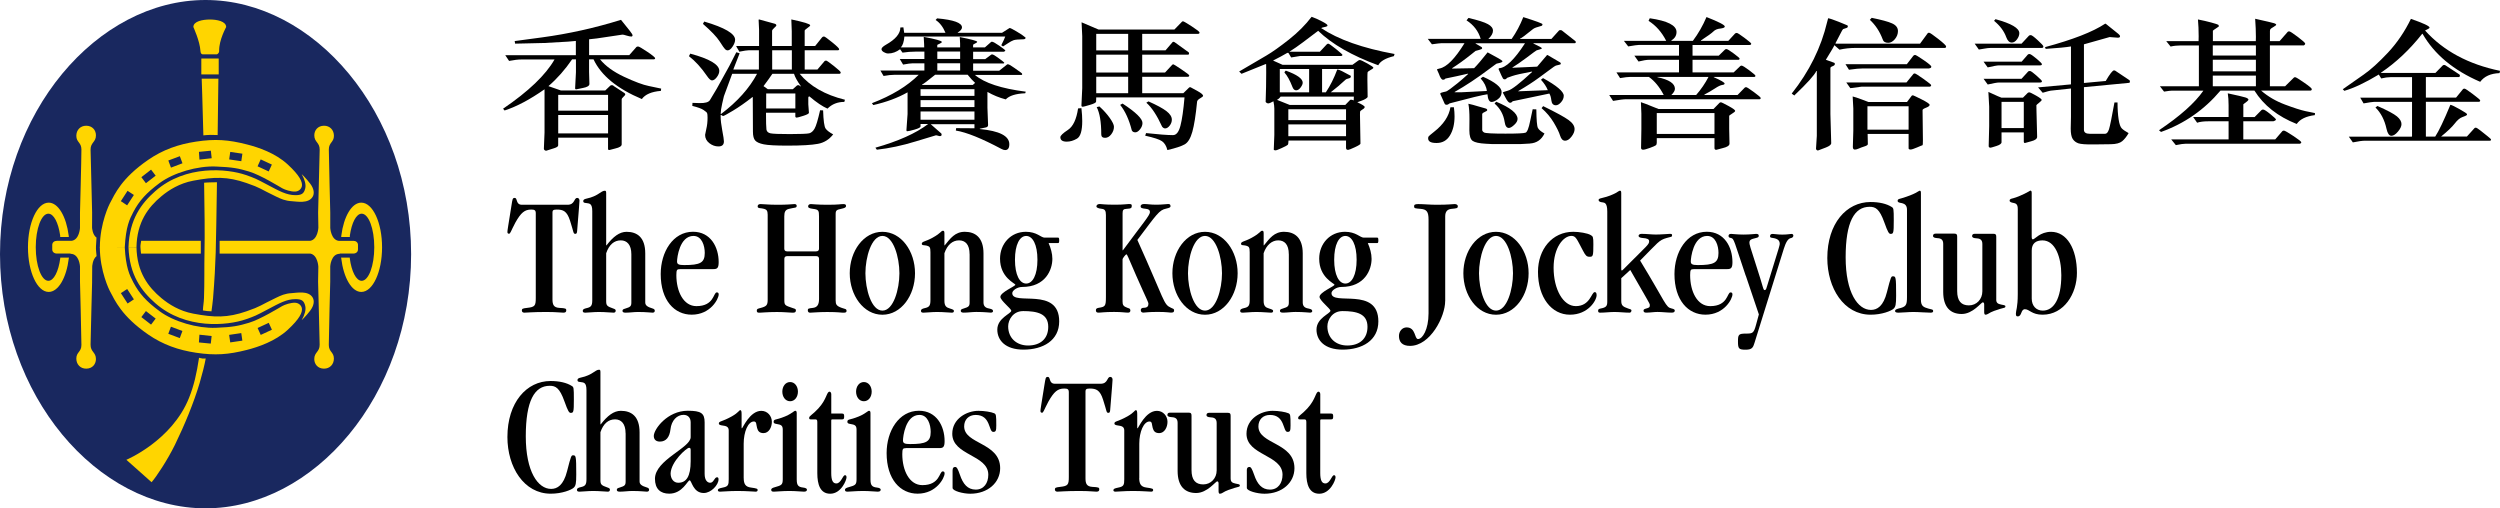 <svg width="300" height="61" viewBox="0 0 300 61" fill="none" xmlns="http://www.w3.org/2000/svg">
<g clip-path="url(#clip0_43_108)">
<path d="M24.665 61C37.657 61 49.334 47.545 49.334 30.498C49.334 13.451 37.657 0 24.665 0C11.673 0 0 13.455 0 30.498C0 47.541 11.681 61 24.665 61Z" fill="#19285F"/>
<path d="M24.338 6.519H26.036C26.036 6.519 26.304 6.41 26.297 6.125C26.267 4.778 27.139 3.277 27.139 3.239C27.128 2.548 26.017 2.342 25.191 2.342C24.364 2.342 23.205 2.537 23.205 3.239C23.205 3.265 23.984 4.917 24.055 6.125C24.081 6.549 24.334 6.519 24.334 6.519H24.338Z" fill="#FFD500"/>
<path d="M26.245 7.022H24.159V8.929H26.245V7.022Z" fill="#FFD500"/>
<path d="M24.405 16.244C24.647 16.221 24.885 16.191 25.284 16.187C25.582 16.187 25.835 16.21 26.118 16.206C26.17 12.423 26.207 9.439 26.207 9.439H24.204C24.204 9.439 24.308 12.333 24.405 16.244Z" fill="#FFD500"/>
<path d="M24.479 35.756C24.453 36.402 24.367 36.717 24.349 37.254C24.423 37.254 24.587 37.303 24.87 37.329C25.153 37.355 25.153 37.355 25.377 37.359C25.444 36.785 25.518 36.394 25.567 35.798C25.746 33.602 25.835 31.834 25.884 30.322C25.924 29.016 25.98 25.66 26.036 21.87C25.764 21.87 25.53 21.87 25.165 21.888C24.986 21.9 24.68 21.903 24.494 21.926C24.543 25.052 24.591 28.029 24.539 30.367C24.502 32.014 24.55 33.955 24.479 35.752V35.756Z" fill="#FFD500"/>
<path d="M24.278 43.019C24.107 43.007 23.887 42.914 23.883 42.947C23.604 44.801 23.28 46.254 22.68 47.755C20.624 52.893 15.164 55.175 15.164 55.175L18.188 57.866C18.754 57.232 20.099 55.198 20.993 53.377C22.121 51.073 23.265 48.307 23.958 45.961C24.271 44.895 24.546 43.796 24.688 43.019C24.569 43.019 24.446 43.037 24.274 43.022L24.278 43.019Z" fill="#FFD500"/>
<path d="M42.407 28.903H40.652C39.714 28.787 39.632 27.36 39.632 27.36V25.518C39.632 25.518 39.468 19.164 39.46 17.936C39.46 17.084 40.071 17.084 40.071 16.296C40.071 15.598 39.579 15.08 38.879 15.088C38.145 15.091 37.717 15.624 37.717 16.236C37.717 17.081 38.376 17.077 38.361 17.974C38.339 19.25 38.175 25.514 38.175 25.514L38.205 27.323C38.205 27.323 38.145 28.723 37.24 28.895H26.356V30.431H37.236C38.142 30.603 38.201 31.999 38.201 31.999L38.171 33.808C38.171 33.808 38.339 40.076 38.358 41.352C38.373 42.249 37.709 42.245 37.713 43.09C37.713 43.702 38.142 44.235 38.875 44.238C39.576 44.242 40.067 43.728 40.067 43.03C40.067 42.242 39.456 42.245 39.456 41.394C39.46 40.163 39.628 33.816 39.628 33.816V31.966C39.628 31.966 39.714 30.457 40.768 30.457V30.427H42.399C42.708 30.427 42.958 30.239 42.958 29.928V29.395C42.958 29.083 42.708 28.899 42.399 28.899L42.407 28.903Z" fill="#FFD500"/>
<path d="M16.851 29.646C16.866 29.965 16.903 30.213 16.925 30.434H24.096V28.899H16.94C16.907 29.151 16.84 29.402 16.851 29.65V29.646Z" fill="#FFD500"/>
<path d="M11.051 33.816L11.066 31.984C11.066 31.984 11.092 31.125 11.588 30.731C11.58 30.581 11.491 29.913 11.517 29.575C11.539 29.271 11.569 28.629 11.58 28.513C11.089 28.167 11.048 27.323 11.048 27.323L11.055 25.514C11.055 25.514 10.891 19.246 10.869 17.974C10.854 17.077 11.517 17.081 11.513 16.236C11.513 15.624 11.085 15.091 10.351 15.088C9.647 15.084 9.159 15.598 9.159 16.296C9.159 17.084 9.77 17.084 9.77 17.936C9.77 19.164 9.599 25.518 9.599 25.518V27.36C9.599 27.36 9.521 28.787 8.582 28.899H6.828C6.518 28.899 6.269 29.087 6.269 29.398V29.931C6.269 30.243 6.518 30.427 6.828 30.427H8.463V30.457C9.517 30.457 9.599 31.966 9.599 31.966V33.816C9.599 33.816 9.766 40.166 9.77 41.394C9.77 42.245 9.159 42.242 9.159 43.03C9.159 43.728 9.647 44.246 10.351 44.238C11.085 44.235 11.509 43.702 11.513 43.09C11.513 42.245 10.854 42.249 10.869 41.352C10.887 40.076 11.055 33.808 11.055 33.808L11.051 33.816Z" fill="#FFD500"/>
<path d="M8.273 30.911H7.23V31.001C7.025 32.566 6.462 33.696 5.803 33.696C4.969 33.696 4.291 31.894 4.291 29.669C4.291 27.443 4.969 25.642 5.803 25.642C6.455 25.642 7.006 26.737 7.222 28.269V28.441H8.261L8.243 28.269C7.956 25.994 6.991 24.317 5.844 24.317C4.47 24.317 3.356 26.715 3.356 29.676C3.356 32.637 4.47 35.032 5.844 35.032C7.006 35.032 7.978 33.317 8.254 31.009L8.276 30.918L8.273 30.911Z" fill="#FFD500"/>
<path d="M40.931 30.911H41.974V31.001C42.179 32.566 42.738 33.696 43.401 33.696C44.235 33.696 44.913 31.894 44.913 29.669C44.913 27.443 44.235 25.642 43.401 25.642C42.749 25.642 42.198 26.737 41.982 28.269V28.441H40.943L40.958 28.269C41.244 25.994 42.209 24.317 43.356 24.317C44.731 24.317 45.848 26.715 45.848 29.676C45.848 32.637 44.734 35.032 43.356 35.032C42.194 35.032 41.226 33.317 40.95 31.009L40.928 30.918L40.931 30.911Z" fill="#FFD500"/>
<path d="M15.42 29.657C15.525 32.994 16.959 34.908 18.646 36.391C22.274 39.573 27.291 39.082 29.496 38.316C30.543 37.956 30.729 37.869 32.07 37.156C33.571 36.361 34.383 35.903 35.441 35.895C36.201 35.891 36.477 36.083 36.629 36.713C36.737 37.164 36.577 37.745 36.205 38.421C36.231 38.398 36.722 37.933 37.218 37.284C37.702 36.65 37.75 36.064 37.501 35.674C36.972 34.852 35.638 35.141 35.013 35.175C34.204 35.22 33.713 35.452 33.128 35.734C31.198 36.653 31.336 36.755 29.575 37.359C27.291 38.147 25.734 38.117 23.175 37.633C21.551 37.325 20.281 36.529 19.372 35.775C17.797 34.465 16.43 32.675 16.378 29.661" fill="#FFD500"/>
<path d="M11.979 29.631C11.979 32.574 13.156 34.871 13.156 34.871C13.8 36.083 14.586 37.933 17.774 40.136C19.547 41.36 21.41 42.009 23.522 42.328C25.82 42.673 27.407 42.553 29.623 41.99C30.997 41.641 33.042 40.943 34.514 39.592C35.985 38.237 36.301 37.468 36.227 37.002C36.179 36.695 35.892 36.361 35.441 36.331C34.905 36.297 34.175 36.556 33.869 36.725C33.564 36.894 31.269 38.316 29.876 38.733C28.636 39.104 27.943 39.258 25.891 39.337C23.719 39.419 20.847 38.616 19.115 37.321C17.581 36.177 16.72 35.25 15.99 33.865C15.551 33.028 15.096 32.112 14.97 29.65M15.309 36.417L14.504 35.175L15.26 34.679L16.069 35.922L15.312 36.421L15.309 36.417ZM18.128 38.954L16.962 38.05L17.51 37.329L18.68 38.23L18.128 38.954ZM21.578 40.572L20.196 40.054L20.512 39.202L21.89 39.72L21.574 40.572H21.578ZM25.299 41.232L23.868 41.093L23.931 40.163L25.395 40.324L25.295 41.228L25.299 41.232ZM27.627 41.086L27.496 40.185L28.953 39.971L29.083 40.876L27.623 41.09L27.627 41.086ZM31.288 40.189L30.912 39.359L32.249 38.74L32.629 39.566L31.292 40.189H31.288Z" fill="#FFD500"/>
<path d="M15.421 29.657C15.525 26.321 16.959 24.407 18.646 22.928C22.274 19.745 27.291 20.237 29.497 20.999C30.543 21.363 30.729 21.445 32.07 22.159C33.571 22.958 34.383 23.408 35.441 23.42C36.201 23.423 36.477 23.232 36.63 22.602C36.737 22.155 36.577 21.569 36.205 20.894C36.231 20.92 36.723 21.382 37.218 22.031C37.702 22.665 37.751 23.255 37.501 23.641C36.972 24.463 35.639 24.178 35.013 24.144C34.205 24.099 33.713 23.866 33.128 23.585C31.199 22.665 31.337 22.564 29.575 21.96C27.291 21.175 25.735 21.202 23.176 21.686C21.552 21.994 20.282 22.789 19.373 23.547C17.797 24.853 16.43 26.647 16.378 29.661" fill="#FFD500"/>
<path d="M14.974 29.665C15.1 27.203 15.555 26.287 15.994 25.45C16.721 24.065 17.581 23.138 19.119 21.99C20.848 20.699 23.723 19.895 25.895 19.982C27.947 20.061 28.64 20.211 29.88 20.582C31.273 20.999 33.568 22.425 33.873 22.594C34.178 22.763 34.909 23.022 35.445 22.988C35.896 22.958 36.182 22.624 36.231 22.316C36.305 21.851 35.989 21.078 34.517 19.727C33.05 18.372 31.005 17.677 29.627 17.332C27.411 16.765 25.828 16.645 23.526 16.994C21.41 17.313 19.548 17.963 17.778 19.186C14.59 21.386 13.8 23.236 13.16 24.452C13.16 24.452 11.983 26.749 11.983 29.691M16.065 23.397L15.257 24.64L14.501 24.14L15.305 22.898L16.061 23.393L16.065 23.397ZM18.68 21.081L17.51 21.986L16.963 21.262L18.128 20.357L18.68 21.081ZM21.894 19.595L20.516 20.117L20.2 19.261L21.581 18.743L21.898 19.595H21.894ZM25.399 18.987L23.935 19.152L23.872 18.222L25.302 18.083L25.403 18.987H25.399ZM29.087 18.443L28.956 19.344L27.5 19.13L27.63 18.229L29.09 18.443H29.087ZM32.625 19.749L32.245 20.575L30.908 19.956L31.284 19.126L32.622 19.749H32.625Z" fill="#FFD500"/>
<path d="M73.62 10.306L74.935 11.166C74.998 11.211 75.035 11.271 75.035 11.338C75.035 11.383 74.965 11.473 74.819 11.612C74.674 11.747 74.603 11.849 74.603 11.916V17.325C74.603 17.535 74.35 17.7 73.843 17.816L73.18 17.989C73.154 18 73.128 18.004 73.102 18.004C73.009 18.004 72.964 17.951 72.964 17.846V16.521H66.982V17.441C66.982 17.569 66.822 17.685 66.506 17.782L65.586 18.075C65.586 18.075 65.548 18.087 65.53 18.087C65.47 18.087 65.41 18.06 65.351 18.015C65.295 17.966 65.265 17.91 65.265 17.85L65.344 15.902V10.715C63.6 11.939 62.002 12.787 60.55 13.26L60.367 13.046C63.429 10.963 65.485 8.993 66.543 7.139H62.531C62.163 7.139 61.682 7.195 61.09 7.311L60.632 6.624H69.102V4.913L68.186 4.995L65.347 5.157L61.816 5.239L61.76 4.928L65.057 4.485C68.212 4.061 71.366 3.359 74.521 2.38C75.445 3.505 75.907 4.113 75.907 4.2C75.907 4.324 75.859 4.384 75.762 4.384C75.627 4.384 75.43 4.346 75.173 4.264C74.916 4.181 74.756 4.147 74.689 4.155L71.609 4.613L70.692 4.714V6.617H75.508L76.369 5.641C76.402 5.603 76.473 5.581 76.585 5.581C76.682 5.581 77.047 5.791 77.672 6.211C78.302 6.632 78.615 6.895 78.615 6.992C78.615 7.078 78.548 7.123 78.406 7.123H72.007C72.651 7.919 73.612 8.617 74.886 9.214C76.168 9.811 77.155 10.182 77.859 10.321L79.341 10.633L79.304 10.907C78.19 10.997 77.43 11.323 77.021 11.886C74.059 10.64 72.13 9.056 71.225 7.123H70.689V8.629L70.73 10.073C70.733 10.295 70.472 10.46 69.94 10.558L69.217 10.708C69.191 10.715 69.169 10.719 69.139 10.719C69.05 10.719 69.009 10.67 69.016 10.565L69.113 8.67V7.123H68.651C67.813 8.351 66.867 9.424 65.813 10.336L67.314 10.858H72.629L73.225 10.287C73.27 10.242 73.333 10.22 73.411 10.22C73.49 10.22 73.56 10.242 73.627 10.287L73.62 10.306ZM66.986 13.282H72.968V11.383H66.986V13.282ZM66.986 16.007H72.968V13.8H66.986V16.007Z" fill="black"/>
<path d="M82.831 6.437C85.156 7.06 86.314 7.75 86.314 8.501C86.314 8.749 86.213 9 86.016 9.263C85.819 9.522 85.625 9.649 85.435 9.649C85.278 9.649 85.074 9.465 84.82 9.09C84.15 8.114 83.435 7.33 82.675 6.741L82.831 6.433V6.437ZM96.576 8.343H98.092L98.952 7.33C98.986 7.292 99.049 7.274 99.149 7.274C99.213 7.274 99.518 7.491 100.066 7.919C100.61 8.351 100.885 8.606 100.885 8.685C100.885 8.797 100.833 8.854 100.729 8.854H95.957C97.194 10.344 99.008 11.383 101.392 11.969L101.317 12.228C100.509 12.228 99.838 12.494 99.298 13.035C98.714 12.783 97.991 12.299 97.142 11.579C97.045 11.563 96.996 11.616 96.996 11.744V12.513L97.071 13.526C97.079 13.635 96.855 13.755 96.404 13.898C95.95 14.04 95.689 14.112 95.618 14.112C95.499 14.112 95.44 14.063 95.44 13.969V13.526H91.92C91.92 14.615 91.938 15.287 91.972 15.538C92.009 15.782 92.173 15.94 92.463 16C92.754 16.06 93.529 16.09 94.777 16.09C96.024 16.09 96.862 16.056 97.108 15.996C97.354 15.932 97.57 15.745 97.745 15.441C97.928 15.133 98.147 14.397 98.412 13.23L98.773 13.245C98.811 14.472 98.911 15.197 99.075 15.429C99.235 15.658 99.54 15.887 99.98 16.123C99.507 16.739 98.896 17.122 98.151 17.261C97.403 17.403 96.184 17.475 94.49 17.475C93.1 17.475 92.158 17.422 91.655 17.321C91.149 17.219 90.806 17.066 90.627 16.863C90.445 16.664 90.352 16.307 90.352 15.797L90.333 11.661L90.292 11.646C89.454 12.307 88.675 12.851 87.96 13.279C87.245 13.707 86.854 13.92 86.779 13.92C86.75 13.92 86.701 13.898 86.634 13.853C86.571 13.808 86.515 13.789 86.478 13.789V13.98C86.478 14.405 86.541 14.956 86.671 15.647C86.802 16.337 86.869 16.777 86.869 16.968C86.869 17.373 86.649 17.572 86.213 17.572C85.822 17.572 85.457 17.441 85.122 17.182C84.783 16.915 84.612 16.585 84.612 16.184C84.612 16.127 84.66 15.891 84.757 15.474C84.858 15.061 84.906 14.611 84.906 14.127C84.906 13.834 84.887 13.646 84.85 13.568C84.813 13.485 84.675 13.369 84.433 13.204C84.195 13.038 83.744 12.873 83.077 12.708L83.099 12.344L83.9 12.37C84.604 12.393 85.036 12.273 85.197 12.003L86.016 10.633L87.521 7.912L88.359 6.271L88.757 6.392L87.994 8.343H91.067V6.031H89.871C89.67 6.031 89.282 6.088 88.709 6.204C88.683 6.125 88.62 6.013 88.523 5.859C88.426 5.701 88.362 5.588 88.34 5.517H91.089V3.58L91.033 2.368L91.089 2.331L92.933 2.837C93.089 2.875 93.164 2.95 93.164 3.059C93.164 3.096 93.082 3.194 92.907 3.348C92.735 3.502 92.65 3.618 92.65 3.704V5.517H95.011V3.753L94.959 2.331C96.468 2.65 97.224 2.882 97.224 3.036C97.224 3.1 97.112 3.213 96.892 3.359C96.669 3.513 96.561 3.618 96.561 3.686V5.517H97.82L98.658 4.474C98.71 4.414 98.784 4.38 98.881 4.38C98.967 4.38 99.291 4.613 99.853 5.07C100.42 5.528 100.699 5.806 100.699 5.896C100.699 5.986 100.647 6.031 100.542 6.031H96.564V8.343H96.576ZM84.351 2.864L84.507 2.586C86.977 3.314 88.213 4.042 88.213 4.766C88.213 5.014 88.113 5.288 87.908 5.592C87.711 5.896 87.506 6.046 87.305 6.046C87.208 6.046 87.111 5.998 87.014 5.907C86.917 5.817 86.698 5.502 86.355 4.965C86.012 4.429 85.346 3.731 84.351 2.864ZM86.489 13.68H86.526C88.489 12.194 89.931 10.584 90.847 8.854H87.863L86.869 11.545C86.85 11.601 86.779 11.894 86.664 12.427C86.545 12.963 86.489 13.346 86.489 13.571V13.68ZM96.058 10.374L96.099 10.336C95.674 9.743 95.402 9.248 95.279 8.854H92.687C92.445 9.218 92.091 9.713 91.622 10.336L92.132 10.7H95.145L95.626 10.269C95.663 10.235 95.719 10.22 95.79 10.22C95.879 10.22 95.969 10.269 96.062 10.374H96.058ZM91.942 13.012H95.443V11.214H91.942V13.012ZM92.661 8.343H95.022V6.031H92.661V8.343Z" fill="black"/>
<path d="M111.657 14.877L112.946 16.007C112.98 16.034 112.994 16.086 112.994 16.157C112.994 16.274 112.927 16.334 112.79 16.334C112.737 16.334 112.659 16.319 112.555 16.285C112.451 16.251 112.369 16.236 112.309 16.236L109.888 16.968C108.275 17.467 106.718 17.797 105.221 17.966L105.049 17.722C107.787 16.949 109.899 16.003 111.382 14.881H110.465V15.174C110.465 15.287 110.234 15.411 109.769 15.546C109.303 15.681 109.001 15.748 108.867 15.748C108.804 15.748 108.771 15.711 108.771 15.624L108.908 13.684V11.079C107.724 11.747 106.353 12.258 104.789 12.607L104.632 12.382C107.009 11.47 108.879 10.336 110.246 8.974H107.366C106.99 8.974 106.543 9.023 106.029 9.116L105.649 8.467H110.927V7.6H109.486C109.285 7.6 108.912 7.649 108.372 7.75L107.973 7.082H110.927V6.196H109.825C109.34 6.196 108.838 6.234 108.301 6.317L108.011 5.907C107.56 6.245 107.087 6.418 106.584 6.418C106.413 6.418 106.238 6.365 106.055 6.257C105.873 6.151 105.78 6.031 105.78 5.892C105.78 5.754 105.955 5.573 106.308 5.371C107.467 4.721 108.044 4.031 108.044 3.299L108.406 3.28L108.502 3.933H113.456C113.169 3.239 112.775 2.725 112.276 2.398L112.451 2.203C114.443 2.38 115.438 2.74 115.438 3.292C115.438 3.49 115.263 3.701 114.909 3.918L114.95 3.933H120.247L121.066 3.412C121.118 3.374 121.159 3.359 121.193 3.359C121.245 3.359 121.509 3.494 121.982 3.772C122.455 4.042 122.817 4.29 123.066 4.508C123.085 4.609 123.025 4.676 122.88 4.71C122.236 4.725 121.822 4.759 121.636 4.823C121.453 4.887 121.219 5.01 120.936 5.202C120.653 5.393 120.459 5.517 120.366 5.57L120.153 5.427C120.392 4.954 120.552 4.605 120.63 4.384H108.525C108.473 5.01 108.331 5.45 108.104 5.686H110.905C110.912 5.577 110.89 5.161 110.845 4.425C112.298 4.695 113.02 4.898 113.02 5.037C113.02 5.101 112.927 5.176 112.745 5.251C112.562 5.326 112.473 5.378 112.473 5.412V5.686H115.214V5.228L115.173 4.444C116.566 4.725 117.263 4.913 117.263 5.014C117.263 5.078 117.181 5.146 117.017 5.217C116.853 5.284 116.771 5.348 116.771 5.416V5.69H118.187L118.947 5.022C118.947 5.022 118.995 5.007 119.043 5.007C119.163 5.007 119.457 5.172 119.926 5.495C120.399 5.825 120.638 6.013 120.638 6.069C120.638 6.118 120.574 6.166 120.451 6.208H116.775V7.093H118.228L118.932 6.568C118.969 6.542 119.01 6.527 119.058 6.527C119.17 6.527 119.438 6.684 119.867 7.003C120.295 7.319 120.511 7.488 120.511 7.518C120.511 7.581 120.477 7.619 120.414 7.619H116.775V8.486H119.908L120.835 7.75C120.872 7.72 120.906 7.709 120.932 7.709C121.062 7.709 121.334 7.863 121.744 8.163C122.157 8.463 122.414 8.647 122.511 8.707C122.608 8.767 122.66 8.831 122.66 8.902C122.66 8.963 122.638 8.993 122.589 8.993H116.991C118.131 9.961 120.161 10.625 123.089 11.001L123.029 11.192C121.893 11.237 121.111 11.485 120.69 11.928C119.915 11.725 119.185 11.425 118.492 11.03V12.926L118.57 14.986C118.578 15.152 118.488 15.257 118.298 15.294L117.576 15.444V15.486C119.937 15.707 121.118 16.315 121.118 17.306C121.118 17.775 120.951 18.008 120.612 18.008C120.489 18.008 120.343 17.963 120.172 17.872C117.803 16.611 115.978 15.872 114.7 15.666L114.738 15.377L116.935 15.392V14.9H111.657V14.877ZM116.935 10.7H110.465V11.507H116.935V10.7ZM116.935 12.018H110.465V12.851H116.935V12.018ZM116.935 13.373H110.465V14.367H116.935V13.373ZM110.644 10.152V10.19H116.738L117.013 9.946C116.727 9.683 116.429 9.36 116.116 8.966H112.223C111.348 9.679 110.819 10.073 110.644 10.152ZM112.477 7.071H115.218V6.185H112.477V7.071ZM112.477 8.46H115.218V7.593H112.477V8.46Z" fill="black"/>
<path d="M129.372 13.012L129.771 12.978C129.838 13.579 129.868 14.093 129.868 14.525C129.868 15.684 129.659 16.386 129.242 16.634C128.825 16.878 128.419 16.998 128.013 16.998C127.499 16.998 127.242 16.822 127.242 16.461C127.242 16.281 127.547 15.985 128.158 15.583C128.769 15.178 129.175 14.322 129.369 13.012H129.372ZM129.771 12.671L129.868 10.58V4.331L129.789 2.676L131.831 3.547H140.923L141.858 2.586C141.876 2.571 141.917 2.56 141.977 2.56C142.04 2.56 142.387 2.759 143.012 3.164C143.634 3.569 143.947 3.813 143.947 3.903C143.947 4.012 143.877 4.065 143.735 4.065H137.064V6.043H139.861L140.703 5.063C140.729 5.029 140.77 5.014 140.83 5.014C140.874 5.014 140.953 5.055 141.064 5.142L142.644 6.283C142.67 6.302 142.685 6.343 142.685 6.414C142.685 6.478 142.659 6.527 142.606 6.564H137.064V8.704H139.805L140.666 7.777C140.699 7.739 140.748 7.72 140.811 7.72C140.852 7.72 141.176 7.927 141.791 8.339C142.405 8.749 142.711 8.989 142.711 9.056C142.711 9.158 142.651 9.214 142.528 9.214H137.064V11.184H141.999L142.662 10.535C142.714 10.482 142.763 10.46 142.807 10.46C142.841 10.46 142.889 10.479 142.953 10.516C143.016 10.554 143.269 10.693 143.709 10.929C144.148 11.169 144.368 11.357 144.368 11.5C144.368 11.567 144.256 11.665 144.029 11.792C143.806 11.92 143.679 12.051 143.653 12.183C143.493 13.83 143.299 15.039 143.079 15.819C142.86 16.6 142.554 17.103 142.167 17.321C141.783 17.542 141.087 17.775 140.085 18.008C139.962 17.512 139.746 17.159 139.44 16.945C139.135 16.732 138.461 16.514 137.421 16.281L137.53 15.97C139.023 16.131 140.103 16.214 140.759 16.214C141.165 16.214 141.459 15.835 141.653 15.084C141.85 14.333 142.01 13.204 142.141 11.691H131.548L131.529 12.201C131.521 12.318 131.272 12.449 130.773 12.592C130.277 12.738 130.002 12.809 129.95 12.809C129.823 12.809 129.767 12.764 129.775 12.667L129.771 12.671ZM131.548 6.046H135.38V4.068H131.548V6.046ZM131.548 8.7H135.38V6.56H131.548V8.7ZM131.548 11.181H135.38V9.21H131.548V11.181ZM131.927 12.772C132.427 13.226 132.844 13.691 133.175 14.157C133.507 14.626 133.674 14.979 133.674 15.211C133.674 15.534 133.566 15.835 133.35 16.116C133.138 16.398 132.888 16.54 132.609 16.54C132.304 16.54 132.151 16.398 132.151 16.123C132.151 14.645 131.968 13.556 131.603 12.854L131.927 12.776V12.772ZM134.423 12.584L134.706 12.427C136.3 13.466 137.097 14.247 137.097 14.757C137.097 15.02 137.001 15.272 136.807 15.515C136.613 15.759 136.427 15.88 136.237 15.88C136.036 15.88 135.894 15.801 135.816 15.643C135.492 14.363 135.026 13.342 134.419 12.584H134.423ZM137.82 12.168C138.829 12.618 139.548 13.008 139.977 13.339C140.405 13.669 140.621 14.007 140.621 14.36C140.621 14.611 140.535 14.855 140.36 15.076C140.185 15.298 140.006 15.41 139.817 15.41C139.686 15.41 139.567 15.339 139.455 15.2C138.837 13.849 138.207 12.888 137.559 12.325L137.813 12.168H137.82Z" fill="black"/>
<path d="M161.524 17.786V16.863H154.619C154.619 17.144 154.585 17.317 154.525 17.385C154.462 17.448 154.224 17.576 153.81 17.764C153.393 17.951 153.155 18.045 153.099 18.045C152.939 18.045 152.853 18.008 152.853 17.944L152.92 16.199V13.035C152.92 12.791 152.883 12.502 152.812 12.156C152.503 12.325 152.294 12.408 152.201 12.408C152.078 12.408 151.97 12.348 151.877 12.232C151.922 10.997 151.944 9.83 151.944 8.722C151.944 8.373 151.944 8.028 151.937 7.694H151.859L148.983 8.857L148.7 8.58L151.959 6.669C152.678 6.249 153.579 5.607 154.671 4.748C155.762 3.881 156.671 2.973 157.394 2.015C157.762 2.143 158.176 2.323 158.623 2.56C159.073 2.792 159.297 2.954 159.297 3.044C159.297 3.07 159.293 3.096 159.278 3.126C159.2 3.183 159.085 3.224 158.924 3.25C158.768 3.276 158.638 3.314 158.537 3.37C160.586 4.74 163.521 5.78 167.346 6.478L167.268 6.737C166.266 6.981 165.64 7.341 165.387 7.833C162.236 6.677 159.837 5.299 158.179 3.697L156.336 5.089C155.788 5.502 155.259 5.87 154.745 6.193V6.211H158.381L159.219 5.314C159.271 5.266 159.33 5.239 159.394 5.239C159.476 5.239 159.781 5.453 160.306 5.874C160.828 6.298 161.092 6.534 161.092 6.576C161.092 6.669 161.029 6.718 160.899 6.718H156.023L154.939 6.895L154.607 6.343H154.481C153.967 6.643 153.393 6.955 152.767 7.266L153.907 7.777H162.295L162.996 7.266C163.055 7.225 163.119 7.202 163.182 7.202C163.286 7.202 163.58 7.337 164.072 7.611C164.56 7.882 164.806 8.054 164.806 8.122C164.806 8.189 164.694 8.279 164.471 8.4C164.247 8.52 164.124 8.613 164.109 8.689C164.094 8.76 164.087 9.045 164.087 9.541L164.117 11.65C164.001 11.804 163.767 11.943 163.413 12.074L162.876 12.269C163.465 12.539 163.763 12.731 163.763 12.839C163.763 12.937 163.67 13.042 163.487 13.143C163.305 13.245 163.212 13.342 163.208 13.421C163.2 13.504 163.197 13.62 163.197 13.759L163.256 17.235C163.256 17.317 163.029 17.463 162.578 17.67C162.124 17.88 161.86 17.985 161.781 17.985C161.621 17.985 161.535 17.921 161.535 17.794L161.524 17.786ZM161.427 12.599L162.023 11.984C162.023 11.984 162.064 11.965 162.131 11.965C162.21 11.965 162.314 11.991 162.444 12.048L162.463 11.59H153.673C153.546 11.774 153.401 11.905 153.233 11.98L154.775 12.596H161.427V12.599ZM157.096 8.283H153.576V11.076H157.096V8.283ZM154.295 8.475C155.647 8.959 156.325 9.443 156.325 9.92C156.325 10.088 156.239 10.28 156.071 10.505C155.904 10.726 155.725 10.839 155.535 10.839C155.345 10.839 155.2 10.708 155.095 10.441C154.79 9.649 154.47 9.071 154.131 8.7C154.149 8.629 154.205 8.55 154.295 8.475ZM154.6 14.416H161.524V13.114H154.6V14.416ZM154.6 16.345H161.524V14.926H154.6V16.345ZM162.463 8.283H158.649V11.076H159.103C159.632 10.284 160.087 9.375 160.47 8.343H160.526C160.668 8.343 161.189 8.591 162.087 9.094C162.094 9.124 162.098 9.15 162.098 9.176C162.098 9.289 162.027 9.364 161.886 9.398C161.74 9.432 161.64 9.462 161.58 9.488C161.521 9.514 161.413 9.601 161.256 9.751C161.1 9.905 160.884 10.096 160.604 10.332C160.325 10.569 160.02 10.813 159.688 11.072H162.459V8.279L162.463 8.283Z" fill="black"/>
<path d="M182.186 10.922V10.956L185.735 10.82C185.568 10.4 185.292 9.983 184.916 9.571L185.162 9.372C186.823 10.287 187.65 10.997 187.65 11.488C187.65 11.762 187.545 12.021 187.326 12.269C187.11 12.513 186.905 12.633 186.711 12.633C186.391 12.633 186.212 12.442 186.164 12.055C186.119 11.672 186.037 11.395 185.918 11.226L181.519 12.149C181.429 12.273 181.321 12.333 181.198 12.333C181.057 12.333 180.874 12.13 180.662 11.721L180.342 11.124C180.312 11.072 180.521 10.989 180.968 10.873C181.411 10.757 182.375 10.006 183.862 8.625L183.821 8.591C182.636 8.812 181.85 8.989 181.463 9.124L180.848 9.345C180.763 9.462 180.67 9.522 180.565 9.522C180.476 9.522 180.405 9.488 180.357 9.424C180.308 9.364 180.129 8.981 179.824 8.287L179.88 8.186C180.688 8.156 181.727 7.161 183.001 5.194H177.071V5.228C177.522 5.483 177.764 5.626 177.801 5.656C177.835 5.69 177.854 5.735 177.854 5.795C177.854 5.87 177.723 5.937 177.474 5.998C177.22 6.061 177.083 6.103 177.064 6.11L176.58 6.5C175.764 7.154 174.993 7.713 174.255 8.182L174.278 8.231L176.893 8.182C177.284 7.788 177.824 7.154 178.513 6.283C179.701 6.91 180.297 7.259 180.297 7.349C180.297 7.427 180.182 7.499 179.954 7.551C179.727 7.604 179.604 7.634 179.582 7.641C179.56 7.653 179.481 7.705 179.344 7.807C179.206 7.908 179.005 8.058 178.729 8.264C177.273 9.36 175.883 10.284 174.557 11.034V11.068H175.444L178.42 10.918C178.371 10.419 178.126 9.916 177.675 9.413L177.958 9.206C179.448 9.871 180.193 10.483 180.193 11.042C180.193 11.398 180.044 11.687 179.746 11.905C179.444 12.126 179.195 12.235 178.993 12.235C178.714 12.235 178.546 11.928 178.494 11.312C177.936 11.383 176.423 11.747 173.961 12.404C173.831 12.513 173.708 12.573 173.589 12.573C173.47 12.573 173.384 12.521 173.347 12.419L172.84 11.29C172.836 11.271 172.833 11.252 172.833 11.233C172.833 11.162 172.948 11.106 173.186 11.057C173.425 11.008 173.57 10.974 173.63 10.937C173.689 10.907 173.823 10.817 174.032 10.666C174.241 10.516 174.531 10.287 174.911 9.983C175.287 9.679 175.712 9.312 176.181 8.876L176.14 8.842C175.269 9.045 174.371 9.244 173.447 9.428C173.391 9.518 173.291 9.567 173.157 9.567C172.993 9.567 172.833 9.342 172.676 8.88L172.442 8.358C172.423 8.313 172.52 8.268 172.736 8.223C173.6 8.058 174.602 7.041 175.742 5.183H172.97C172.84 5.183 172.456 5.228 171.831 5.314L171.332 4.665H177.682C177.407 3.738 176.844 2.999 175.984 2.443L176.218 2.151C177.377 2.425 178.155 2.672 178.558 2.901C178.96 3.123 179.157 3.385 179.157 3.682C179.157 3.997 178.971 4.327 178.602 4.669H181.403C181.947 3.892 182.413 3.021 182.796 2.053C184.331 2.537 185.098 2.822 185.098 2.905C185.098 2.999 185.068 3.063 185.005 3.096C184.443 3.243 184.096 3.37 183.958 3.49C183.024 4.252 182.502 4.635 182.398 4.635V4.669H186.171L187.08 3.663C187.113 3.629 187.166 3.614 187.24 3.614C187.337 3.614 187.4 3.629 187.434 3.663L189.039 4.928C189.076 4.962 189.095 4.999 189.095 5.044C189.095 5.142 189.043 5.187 188.942 5.187H184.007V5.221C184.685 5.536 185.02 5.727 185.02 5.787C185.02 5.847 184.931 5.892 184.748 5.937C184.54 5.994 184.42 6.028 184.391 6.043C184.357 6.054 184.26 6.125 184.093 6.245C183.921 6.365 183.627 6.587 183.202 6.913C182.461 7.461 181.891 7.855 181.489 8.099V8.133L184.461 7.998L185.642 6.609H185.72L187.225 7.495C187.27 7.525 187.296 7.578 187.296 7.653V7.694C187.296 7.694 187.236 7.735 187.128 7.769L186.737 7.863C186.64 7.882 186.346 8.081 185.869 8.445L184.677 9.323C183.988 9.83 183.165 10.363 182.208 10.918L182.186 10.922ZM174.051 12.87H174.468C174.52 13.256 174.546 13.616 174.546 13.95C174.546 14.881 174.363 15.647 173.995 16.251C173.626 16.859 173.093 17.159 172.389 17.159C171.685 17.159 171.376 16.972 171.376 16.6C171.376 16.529 171.391 16.461 171.41 16.405C171.432 16.349 171.652 16.157 172.069 15.831C173.213 14.941 173.872 13.954 174.051 12.873V12.87ZM183.582 17.227L182.42 17.291H179.101L178.323 17.25C177.522 17.208 176.989 17.092 176.721 16.908C176.457 16.724 176.323 16.304 176.323 15.639L176.334 14.288C176.338 13.56 176.297 12.945 176.204 12.449C176.554 12.524 176.945 12.626 177.369 12.761C177.798 12.892 178.085 12.975 178.241 13.008C178.394 13.046 178.468 13.114 178.468 13.211C178.468 13.279 178.368 13.357 178.166 13.44C177.965 13.526 177.865 13.616 177.865 13.695V15.594C177.865 15.703 177.939 15.808 178.092 15.898C178.245 15.992 179.101 16.037 180.655 16.037C182.059 16.037 182.863 16 183.065 15.921C183.266 15.846 183.448 15.38 183.62 14.517L183.921 13.11C184.007 13.117 184.156 13.125 184.361 13.125C184.376 14.397 184.435 15.14 184.551 15.358C184.666 15.572 184.927 15.793 185.337 16.018C184.979 16.769 184.394 17.171 183.582 17.223V17.227ZM179.347 12.427L179.541 12.205C181.251 12.918 182.107 13.609 182.107 14.27C182.107 14.502 181.973 14.742 181.705 14.986C181.441 15.234 181.225 15.354 181.064 15.354C180.796 15.354 180.629 15.114 180.558 14.633C180.42 13.74 180.018 13.005 179.347 12.427ZM184.987 12.978L185.18 12.735C186.745 13.5 187.761 14.059 188.235 14.405C188.711 14.75 188.95 15.114 188.95 15.493C188.95 15.782 188.823 16.086 188.573 16.405C188.32 16.728 188.067 16.885 187.817 16.885C187.538 16.885 187.337 16.683 187.214 16.281C187.091 15.876 186.834 15.354 186.447 14.701C186.059 14.056 185.571 13.478 184.99 12.978H184.987Z" fill="black"/>
<path d="M193.114 11.398H199.647C199.148 10.441 198.552 9.717 197.863 9.229H195.632C195.364 9.229 194.958 9.278 194.41 9.372L193.971 8.685H201.48V7.176H197.882C197.602 7.176 197.182 7.244 196.623 7.382L196.124 6.681H201.48V5.393H196.653C196.504 5.393 196.083 5.45 195.386 5.57L194.868 4.902H199.945C199.409 3.851 198.705 3.055 197.826 2.503L197.971 2.192C200.109 2.5 201.182 3.048 201.182 3.839C201.182 4.271 200.973 4.605 200.567 4.853V4.905H203.141C203.8 4.027 204.344 3.07 204.78 2.045C206.244 2.62 206.978 2.999 206.978 3.183C206.978 3.303 206.795 3.385 206.434 3.427C206.073 3.46 205.797 3.581 205.607 3.776C205.413 3.971 204.918 4.327 204.117 4.853V4.905H207.395L208.196 4.035C208.248 3.978 208.322 3.952 208.419 3.952C208.505 3.952 208.81 4.151 209.347 4.549C209.879 4.95 210.147 5.179 210.147 5.239C210.147 5.344 210.077 5.397 209.931 5.397H203.104V6.684H206.244L206.978 5.968C207.03 5.911 207.093 5.885 207.164 5.885C207.272 5.885 207.566 6.061 208.039 6.414C208.512 6.767 208.751 6.97 208.751 7.018C208.751 7.123 208.698 7.18 208.594 7.18H203.104V8.689H208.039L208.836 7.927C208.877 7.889 208.929 7.874 208.993 7.874C209.104 7.874 209.406 8.062 209.905 8.433C210.404 8.809 210.65 9.023 210.65 9.079C210.65 9.18 210.606 9.229 210.512 9.229H205.652V9.263C206.519 9.646 206.952 9.901 206.952 10.028C206.952 10.118 206.855 10.175 206.657 10.197C206.464 10.224 206.177 10.359 205.797 10.61C205.421 10.858 204.996 11.106 204.527 11.35V11.398H208.509L209.369 10.516C209.406 10.479 209.47 10.46 209.544 10.46C209.622 10.46 209.928 10.655 210.471 11.053C211.012 11.447 211.283 11.684 211.283 11.755C211.283 11.856 211.235 11.909 211.146 11.909H195.148C194.85 11.909 194.321 11.973 193.568 12.108L193.11 11.406L193.114 11.398ZM196.928 17.719L196.965 15.497V13.65L196.91 12.262C197.263 12.374 197.696 12.543 198.221 12.761C198.746 12.975 199.01 13.08 199.025 13.08H205.618L206.341 12.34C206.378 12.299 206.438 12.277 206.516 12.277C206.579 12.277 206.881 12.423 207.417 12.716C207.954 13.008 208.222 13.204 208.222 13.305C208.222 13.376 208.103 13.481 207.864 13.628C207.622 13.767 207.503 13.864 207.503 13.917V15.463L207.54 17.227C207.548 17.463 207.276 17.647 206.721 17.775L205.957 17.978C205.927 17.985 205.883 17.978 205.823 17.948C205.767 17.921 205.737 17.865 205.737 17.786V16.574H198.813V17.118C198.813 17.268 198.776 17.373 198.697 17.437C198.623 17.497 198.385 17.602 197.986 17.749C197.584 17.895 197.312 17.966 197.17 17.966C197.01 17.966 196.925 17.884 196.925 17.722L196.928 17.719ZM198.813 16.071H205.737V13.571H198.813V16.071ZM200.567 11.398H203.54C204.124 10.726 204.624 10.002 205.022 9.229H198.887V9.263C200.292 9.556 200.992 10.021 200.992 10.655C200.992 10.865 200.847 11.117 200.564 11.398H200.567Z" fill="black"/>
<path d="M220.283 5.243H230.403L231.338 3.971C231.356 3.941 231.412 3.93 231.502 3.93C231.591 3.93 231.952 4.177 232.585 4.669C233.219 5.164 233.532 5.465 233.532 5.573C233.532 5.69 233.479 5.75 233.371 5.75H222.719C222.022 5.75 221.363 5.821 220.737 5.96L220.126 5.423C220.111 5.51 219.769 6.091 219.102 7.172L220.104 7.533C220.156 7.548 220.182 7.596 220.182 7.683C220.182 7.788 220.093 7.874 219.918 7.942C219.735 8.005 219.649 8.084 219.649 8.167V13.68L219.746 17.167C219.754 17.355 219.538 17.531 219.106 17.7L218.208 18.041C218.208 18.041 218.167 18.056 218.141 18.056C218.081 18.056 218.029 18.03 217.981 17.978C217.932 17.921 217.914 17.88 217.921 17.846L218.018 16.311V8.523H217.962C217.724 9.026 216.86 9.983 215.377 11.395V11.447C215.31 11.447 215.232 11.413 215.157 11.346C215.083 11.278 215.031 11.241 215.008 11.226C217.117 8.572 218.532 5.709 219.258 2.635C219.307 2.428 219.344 2.278 219.377 2.188C219.579 2.218 220.011 2.364 220.666 2.623L221.702 3.051C221.728 3.1 221.739 3.149 221.739 3.194C221.739 3.276 221.657 3.34 221.489 3.385C221.326 3.43 221.217 3.468 221.169 3.494C221.124 3.52 221.016 3.712 220.838 4.065L220.253 5.191L220.29 5.243H220.283ZM221.46 7.705H228.82L229.598 6.696C229.65 6.628 229.725 6.594 229.822 6.594C229.892 6.594 230.235 6.801 230.842 7.214C231.449 7.63 231.755 7.889 231.755 7.994C231.755 8.099 231.703 8.156 231.595 8.178L231.49 8.212H223.575C223.162 8.212 222.596 8.264 221.877 8.37L221.456 7.701L221.46 7.705ZM221.556 9.897H228.775L229.613 8.869C229.643 8.831 229.695 8.816 229.781 8.816C229.859 8.816 230.205 9.038 230.824 9.473C231.438 9.912 231.744 10.16 231.744 10.22C231.744 10.291 231.695 10.351 231.606 10.404H223.363L222.037 10.58L221.556 9.897ZM229.032 17.786V16.071H224.115L224.141 17.291C224.141 17.396 224.007 17.486 223.735 17.569C223.464 17.655 223.233 17.741 223.043 17.828C222.853 17.91 222.7 17.951 222.584 17.951C222.417 17.951 222.335 17.835 222.342 17.602L222.398 15.681V13.031L222.32 11.575C222.562 11.631 222.938 11.755 223.452 11.95L224.223 12.243H228.838L229.412 11.481C229.431 11.455 229.483 11.44 229.568 11.44C229.598 11.44 229.941 11.601 230.589 11.924C231.233 12.25 231.557 12.468 231.557 12.584C231.557 12.701 231.416 12.813 231.133 12.922C230.85 13.031 230.708 13.125 230.708 13.211L230.749 16.84C230.753 17.227 230.734 17.426 230.69 17.433C230.645 17.441 230.429 17.523 230.041 17.696C229.654 17.861 229.397 17.944 229.274 17.944C229.114 17.944 229.028 17.887 229.028 17.786H229.032ZM224.093 15.561H229.032V12.753H224.093V15.561ZM224.38 2.383L224.603 2.139C225.765 2.376 226.585 2.593 227.05 2.807C227.52 3.018 227.754 3.325 227.754 3.731C227.754 4.076 227.632 4.399 227.389 4.695C227.144 4.988 226.875 5.138 226.585 5.138C226.224 5.138 226 4.995 225.922 4.721C225.568 3.776 225.054 2.999 224.38 2.379V2.383Z" fill="black"/>
<path d="M236.966 5.243H242.583L243.477 4.279C243.525 4.234 243.6 4.215 243.704 4.215C243.808 4.215 244.084 4.417 244.531 4.83C244.982 5.236 245.205 5.487 245.205 5.577C245.205 5.694 245.138 5.754 245 5.754H238.843C238.649 5.754 238.407 5.784 238.117 5.836C237.83 5.892 237.61 5.926 237.461 5.945L236.966 5.247V5.243ZM238.027 7.397H242.601L243.343 6.545C243.384 6.504 243.451 6.482 243.547 6.482C243.659 6.482 243.935 6.666 244.371 7.033C244.81 7.401 245.03 7.623 245.03 7.694C245.03 7.795 244.959 7.844 244.814 7.844H239.897C239.666 7.844 239.212 7.927 238.523 8.088L238.027 7.401V7.397ZM238.027 9.454H242.583L243.384 8.576C243.417 8.538 243.492 8.52 243.607 8.52C243.704 8.52 243.965 8.711 244.393 9.086C244.818 9.462 245.034 9.679 245.034 9.739C245.034 9.848 244.963 9.901 244.818 9.901H239.901C239.67 9.901 239.216 9.98 238.526 10.141L238.031 9.458L238.027 9.454ZM242.855 16.964V15.887H240.184V17.066C240.184 17.242 239.975 17.392 239.562 17.523C239.149 17.651 238.921 17.722 238.877 17.722C238.72 17.722 238.642 17.659 238.642 17.527L238.702 15.125V12.794L238.605 11.03C239.596 11.485 240.117 11.717 240.165 11.717H242.758L243.324 11.151C243.369 11.106 243.439 11.083 243.529 11.083C243.6 11.083 243.864 11.211 244.319 11.466C244.777 11.725 245.004 11.898 245.004 11.991C245.004 12.051 244.896 12.168 244.687 12.333C244.475 12.502 244.367 12.599 244.367 12.626L244.378 13.32L244.456 16.405C244.464 16.649 244.225 16.833 243.745 16.953L243.041 17.148C243.022 17.156 243.004 17.159 242.985 17.159C242.899 17.159 242.855 17.096 242.855 16.972V16.964ZM239.286 2.5L239.461 2.301C241.365 2.822 242.318 3.378 242.318 3.982C242.318 4.226 242.225 4.474 242.035 4.729C241.849 4.98 241.644 5.108 241.413 5.108C241.13 5.108 240.907 4.894 240.75 4.462C240.486 3.731 239.994 3.074 239.286 2.5ZM240.184 15.369H242.855V12.224H240.184V15.369ZM250.073 10.449V15.579C250.073 15.898 250.315 16.056 250.796 16.056H252.61C252.807 16.056 252.96 15.876 253.079 15.512C253.198 15.152 253.414 14.078 253.735 12.295H254.103C254.103 13.091 254.148 13.774 254.238 14.337C254.323 14.9 254.454 15.26 254.629 15.425C254.8 15.591 255.072 15.771 255.433 15.973C255.199 16.383 254.942 16.709 254.662 16.945C254.383 17.178 253.928 17.298 253.295 17.306L251.228 17.332C250.319 17.343 249.712 17.298 249.414 17.201C249.116 17.096 248.885 16.923 248.725 16.672C248.565 16.42 248.487 16.007 248.487 15.433L248.516 14.029V10.621L246.077 10.88C245.976 10.892 245.656 10.974 245.123 11.132L244.568 10.486L248.516 10.126V5.573C247.913 5.675 246.9 5.772 245.481 5.866L245.402 5.656C248.74 4.759 251.142 3.821 252.61 2.849H252.688L254.211 4.072C254.338 4.17 254.405 4.271 254.405 4.365C254.405 4.47 254.312 4.523 254.13 4.523C254.025 4.523 253.858 4.508 253.63 4.485C253.399 4.459 253.239 4.447 253.157 4.447L250.073 5.318V9.957L252.688 9.717C253.183 8.869 253.515 8.445 253.683 8.445C253.735 8.445 253.776 8.456 253.809 8.471L255.523 9.616C255.571 9.646 255.59 9.698 255.59 9.788C255.59 9.886 255.556 9.935 255.485 9.942L250.07 10.46L250.073 10.449Z" fill="black"/>
<path d="M270.533 10.873H266.455C264.514 13.174 262.138 14.829 259.322 15.835L259.08 15.628C261.601 13.939 263.374 12.359 264.399 10.892L264.358 10.877H260.64C260.502 10.877 260.186 10.91 259.687 10.993L259.191 10.355H263.866V5.453H261.691C261.255 5.453 260.849 5.498 260.473 5.585L259.947 4.935H263.829C263.836 4.74 263.84 4.545 263.84 4.35C263.84 3.641 263.81 2.973 263.754 2.334C264.313 2.443 264.846 2.563 265.352 2.702C265.859 2.845 266.138 2.931 266.186 2.969C266.235 3.006 266.257 3.059 266.257 3.126C266.257 3.141 266.257 3.16 266.25 3.183C266.19 3.231 266.075 3.31 265.903 3.423C265.732 3.528 265.613 3.618 265.546 3.686V4.932H270.697C270.701 4.77 270.708 4.601 270.708 4.429C270.708 3.791 270.678 3.063 270.619 2.252C271.982 2.556 272.746 2.736 272.906 2.789C273.066 2.845 273.144 2.901 273.144 2.969C273.144 3.018 273.04 3.104 272.839 3.224C272.634 3.34 272.507 3.43 272.463 3.483C272.418 3.535 272.392 3.618 272.392 3.734V4.932H273.554L274.526 3.821C274.56 3.783 274.619 3.764 274.712 3.764C274.809 3.764 275.152 3.99 275.74 4.432C276.325 4.879 276.623 5.146 276.623 5.228C276.623 5.311 276.571 5.39 276.467 5.45H272.388V10.351H274.213L275.286 9.293C275.305 9.278 275.357 9.267 275.442 9.267C275.51 9.267 275.86 9.477 276.482 9.908C277.1 10.332 277.413 10.595 277.413 10.697C277.413 10.809 277.353 10.873 277.227 10.873H271.334C272.154 11.582 273.103 12.138 274.187 12.543C275.271 12.952 276.098 13.215 276.668 13.339L277.8 13.571L277.778 13.815C276.72 13.95 275.994 14.307 275.606 14.877C273.327 13.977 271.639 12.641 270.533 10.873ZM261.098 17.411L260.543 16.724H267.431V14.555H265.002C264.447 14.555 264 14.611 263.654 14.727L263.177 14.04H267.431V12.637C267.431 12.074 267.397 11.597 267.334 11.199C268.488 11.447 269.189 11.612 269.438 11.691C269.688 11.77 269.814 11.864 269.814 11.969C269.814 12.04 269.609 12.224 269.2 12.513V14.044H270.556L271.375 13.215C271.412 13.17 271.483 13.147 271.58 13.147C271.71 13.147 272.001 13.335 272.448 13.699C272.895 14.067 273.118 14.281 273.118 14.337C273.118 14.393 273.07 14.442 272.977 14.487C272.88 14.532 272.824 14.555 272.805 14.555H269.196V16.724H273.029L273.889 15.729C273.93 15.692 273.994 15.673 274.083 15.673C274.172 15.673 274.541 15.883 275.185 16.308C275.83 16.732 276.154 16.987 276.154 17.077C276.154 17.144 276.105 17.201 276.005 17.246H262.298C262.037 17.246 261.635 17.302 261.098 17.415V17.411ZM265.535 6.662H270.708V5.45H265.535V6.662ZM265.535 8.557H270.708V7.172H265.535V8.557ZM265.535 10.351H270.708V9.075H265.535V10.351Z" fill="black"/>
<path d="M282.352 17.099L281.857 16.398H289.425L289.444 16.296V12.224H284.889C284.732 12.224 284.315 12.284 283.63 12.408L283.227 11.721H289.444V9.259H286.848C286.546 9.259 286.177 9.312 285.745 9.413L285.455 8.944C283.827 9.927 282.449 10.576 281.32 10.899L281.134 10.708L283.652 8.944C284.49 8.362 285.458 7.484 286.557 6.313C287.652 5.138 288.569 3.791 289.31 2.263C290.8 2.781 291.545 3.13 291.545 3.307C291.545 3.37 291.47 3.438 291.314 3.505C291.161 3.573 291.061 3.626 291.008 3.659C293.206 6.103 296.204 7.716 300.004 8.501L299.944 8.775C298.89 8.812 298.115 9.158 297.624 9.818C294.424 8.441 292.118 6.519 290.707 4.053H290.666C289.165 5.956 287.511 7.514 285.712 8.722V8.756H292.245L293.124 7.859C293.169 7.814 293.228 7.795 293.307 7.795C293.351 7.795 293.403 7.81 293.463 7.844L295.124 8.936C295.173 8.966 295.191 9.023 295.191 9.105C295.191 9.161 295.154 9.206 295.083 9.251H291.105V11.714H294.726L295.564 10.689C295.597 10.655 295.661 10.636 295.75 10.636C295.828 10.636 296.16 10.854 296.745 11.297C297.329 11.736 297.624 11.984 297.624 12.048C297.624 12.16 297.564 12.216 297.448 12.216H291.105V16.39H292.226C292.651 15.748 293.258 14.48 294.044 12.577C294.204 12.599 294.58 12.776 295.165 13.11C295.75 13.44 296.044 13.635 296.044 13.699C296.044 13.722 296.033 13.755 296.022 13.808C295.944 13.872 295.761 13.958 295.471 14.056C295.184 14.157 294.882 14.412 294.569 14.821C294.256 15.23 293.713 15.748 292.93 16.386H296.026L296.942 15.373C296.975 15.339 297.024 15.32 297.098 15.32C297.177 15.32 297.359 15.433 297.646 15.658L298.495 16.334C298.782 16.563 298.924 16.698 298.924 16.743C298.924 16.837 298.879 16.885 298.786 16.885H283.82C283.496 16.885 283.008 16.949 282.356 17.084L282.352 17.099ZM285.056 12.9L285.291 12.719C286.494 13.245 287.276 13.669 287.637 13.969C287.999 14.277 288.178 14.581 288.178 14.893C288.178 15.159 288.036 15.463 287.753 15.793C287.474 16.127 287.209 16.296 286.967 16.296C286.703 16.296 286.505 16.018 286.382 15.463C286.148 14.393 285.708 13.538 285.056 12.9Z" fill="black"/>
<path d="M68.092 24.572C69.031 24.572 68.826 23.75 69.277 23.75C69.415 23.75 69.538 23.874 69.538 24.076C69.538 24.407 69.478 24.778 69.254 27.736C69.236 27.939 69.195 28.062 69.05 28.062C68.767 28.062 68.867 27.897 68.398 26.463C68.029 25.33 67.586 25.146 66.807 25.146C66.379 25.146 66.297 25.251 66.297 25.495V35.914C66.297 36.529 66.42 36.901 67.113 36.946C67.888 36.984 67.951 37.025 67.951 37.25C67.951 37.434 67.847 37.52 67.601 37.52C67.254 37.52 66.845 37.438 65.537 37.438C63.887 37.438 63.213 37.52 62.93 37.52C62.747 37.52 62.621 37.438 62.621 37.25C62.621 37.044 62.744 37.002 63.254 36.946C64.192 36.841 64.293 36.695 64.293 35.752V25.6C64.293 25.229 64.152 25.146 63.742 25.146C62.967 25.146 62.516 25.514 61.846 26.707C61.257 27.818 61.257 28.047 61.071 28.047C60.948 28.047 60.889 27.965 60.889 27.841C60.889 27.634 60.971 27.203 61.377 24.654C61.499 23.896 61.499 23.75 61.764 23.75C62.148 23.75 61.846 24.572 62.639 24.572H68.085H68.092Z" fill="black"/>
<path d="M75.762 30.509C75.762 29.361 75.229 28.843 74.495 28.843C73.702 28.843 73.091 29.357 72.741 30.386V36.102C72.741 36.657 72.823 36.758 73.598 37.025C73.784 37.085 73.884 37.145 73.884 37.273C73.884 37.4 73.825 37.52 73.639 37.52C73.255 37.52 72.7 37.438 71.866 37.438C71.21 37.438 70.577 37.52 70.253 37.52C70.029 37.52 69.929 37.479 69.929 37.291C69.929 37.126 70.093 37.044 70.357 36.984C70.908 36.864 71.072 36.717 71.072 36.019V25.33C71.072 24.366 70.704 24.425 70.357 24.366C70.134 24.343 69.988 24.324 69.988 24.137C69.988 23.949 70.134 23.893 70.398 23.829C71.784 23.54 72.111 22.887 72.581 22.887C72.7 22.887 72.741 22.947 72.741 23.172V29.44H72.782C73.575 28.411 74.331 27.818 75.188 27.818C76.451 27.818 77.43 28.475 77.43 30.408V36.285C77.43 36.616 77.635 36.822 78.328 37.025C78.473 37.066 78.574 37.145 78.574 37.291C78.574 37.438 78.473 37.52 78.309 37.52C78.064 37.52 77.594 37.438 76.555 37.438C76.063 37.438 75.553 37.52 75.065 37.52C74.819 37.52 74.7 37.456 74.7 37.314C74.7 37.149 74.76 37.111 75.046 37.025C75.657 36.841 75.762 36.74 75.762 36.285V30.513V30.509Z" fill="black"/>
<path d="M81.595 32.3C81.245 32.3 81.163 32.356 81.163 33.017C81.163 34.987 82.019 36.736 83.569 36.736C85.711 36.736 85.588 35.088 86.016 35.088C86.18 35.088 86.243 35.171 86.243 35.332C86.243 35.846 85.282 37.761 82.999 37.761C80.939 37.761 79.285 36.056 79.285 32.889C79.285 30.235 80.757 27.811 83.159 27.811C85.282 27.811 86.24 29.661 86.24 31.448C86.24 32.146 86.076 32.292 85.629 32.292H81.591L81.595 32.3ZM83.226 28.31C81.535 28.31 81.245 30.963 81.245 31.373C81.245 31.703 81.431 31.808 82.101 31.808C84.023 31.808 84.571 31.538 84.571 30.348C84.571 29.481 84.224 28.314 83.226 28.314" fill="black"/>
<path d="M97.954 30.16C98.181 30.16 98.282 30.037 98.282 29.834V25.968C98.282 25.247 98.222 25.146 97.57 25.064C97.056 25.003 96.974 24.898 96.974 24.756C96.974 24.613 97.097 24.489 97.302 24.489C97.548 24.489 98.017 24.572 99.302 24.572C100.669 24.572 100.852 24.489 101.198 24.489C101.463 24.489 101.522 24.572 101.522 24.715C101.522 24.902 101.381 24.962 100.911 25.067C100.401 25.169 100.278 25.251 100.278 25.683V36.041C100.278 36.537 100.379 36.721 101.012 36.946C101.418 37.089 101.586 37.051 101.586 37.318C101.586 37.483 101.463 37.524 101.198 37.524C100.874 37.524 100.669 37.441 99.261 37.441C98.118 37.441 97.525 37.524 97.201 37.524C97.015 37.524 96.937 37.396 96.937 37.235C96.937 37.029 96.997 37.01 97.552 36.946C98.021 36.886 98.285 36.62 98.285 35.88V31.069C98.285 30.866 98.185 30.738 97.958 30.738H94.449C94.225 30.738 94.121 30.862 94.121 31.069V36.023C94.121 36.62 94.203 36.657 95.063 36.946C95.305 37.025 95.51 37.051 95.51 37.235C95.51 37.464 95.388 37.524 95.119 37.524C94.754 37.524 94.203 37.441 93.246 37.441C92.061 37.441 91.428 37.524 91.145 37.524C90.899 37.524 90.814 37.483 90.814 37.273C90.814 37.062 90.921 37.047 91.305 36.946C91.979 36.762 92.121 36.62 92.121 35.959V25.765C92.121 25.27 91.976 25.15 91.711 25.067C91.342 24.944 90.918 25.049 90.918 24.778C90.918 24.594 91.018 24.489 91.283 24.489C91.689 24.489 92.139 24.572 93.298 24.572C94.456 24.572 94.933 24.512 95.339 24.489C95.481 24.489 95.603 24.549 95.603 24.696C95.603 24.981 95.399 24.88 94.665 25.067C94.237 25.169 94.114 25.439 94.114 25.972V29.838C94.114 30.04 94.218 30.164 94.441 30.164H97.95L97.954 30.16Z" fill="black"/>
<path d="M105.887 37.768C103.623 37.768 101.969 35.441 101.969 32.791C101.969 30.142 103.619 27.818 105.887 27.818C108.156 27.818 109.802 30.138 109.802 32.791C109.802 35.445 108.148 37.768 105.887 37.768ZM107.929 32.791C107.929 30.881 107.213 28.31 105.891 28.31C104.569 28.31 103.85 30.881 103.85 32.791C103.85 34.702 104.561 37.273 105.891 37.273C107.221 37.273 107.929 34.705 107.929 32.791Z" fill="black"/>
<path d="M116.35 30.509C116.35 29.316 115.821 28.843 115.084 28.843C114.309 28.843 113.676 29.376 113.33 30.386V36.102C113.33 36.74 113.572 36.901 114.004 37.025C114.41 37.145 114.469 37.209 114.469 37.314C114.469 37.438 114.41 37.52 114.224 37.52C113.836 37.52 113.285 37.438 112.447 37.438C111.795 37.438 111.162 37.52 110.834 37.52C110.614 37.52 110.514 37.479 110.514 37.291C110.514 37.126 110.674 37.044 110.938 36.983C111.49 36.863 111.653 36.717 111.653 36.019V30.262C111.653 29.646 111.553 29.582 111.225 29.481C110.942 29.398 110.614 29.481 110.614 29.256C110.614 28.967 111.024 29.008 111.858 28.554C113.02 27.92 112.898 27.691 113.166 27.691C113.289 27.691 113.33 27.773 113.33 28.017V29.436H113.371C114.045 28.614 114.592 27.815 115.777 27.815C117.043 27.815 118.019 28.513 118.019 30.404V36.282C118.019 36.694 118.205 36.942 118.693 37.021C119.103 37.104 119.163 37.186 119.163 37.351C119.163 37.434 119.062 37.517 118.902 37.517C118.656 37.517 118.187 37.434 117.147 37.434C116.656 37.434 116.146 37.517 115.658 37.517C115.415 37.517 115.293 37.453 115.293 37.31C115.293 37.145 115.352 37.107 115.639 37.021C116.25 36.837 116.354 36.736 116.354 36.282V30.509H116.35Z" fill="black"/>
<path d="M125.834 29.173C126.098 29.789 126.284 30.427 126.284 31.065C126.284 32.341 125.487 34.435 122.656 34.435C122.083 34.435 121.472 34.848 121.472 35.175C121.472 36.755 127.104 34.33 127.104 38.567C127.104 40.868 125.148 41.956 122.82 41.956C120.615 41.956 119.677 40.808 119.677 39.554C119.677 38.154 121.353 37.64 121.353 37.288C121.353 37.044 120.045 36.056 120.045 35.625C120.045 35.069 121.841 34.353 121.841 34.169C121.841 34.004 120.004 33.328 120.004 31.042C120.004 29.256 121.289 27.815 123.107 27.815C123.74 27.815 124.21 27.98 124.556 28.164C124.902 28.351 125.148 28.513 125.331 28.513H126.962C127.063 28.513 127.104 28.573 127.104 28.839C127.104 29.106 127.063 29.169 126.962 29.169H125.837L125.834 29.173ZM122.757 37.333C121.591 37.333 120.98 38.361 120.98 39.16C120.98 40.579 122.001 41.461 123.368 41.461C124.858 41.461 125.789 40.639 125.789 39.22C125.789 37.637 124.489 37.329 122.757 37.329M123.144 34.026C123.919 34.026 124.493 32.998 124.493 31.17C124.493 29.342 123.919 28.314 123.144 28.314C122.37 28.314 121.796 29.338 121.796 31.17C121.796 33.001 122.366 34.026 123.144 34.026Z" fill="black"/>
<path d="M134.706 36.162C134.706 36.593 134.788 36.755 135.298 36.942C135.522 37.025 135.622 37.002 135.645 37.25C135.645 37.434 135.544 37.517 135.362 37.517C134.997 37.517 134.665 37.434 133.689 37.434C132.468 37.434 132.181 37.517 131.812 37.517C131.607 37.517 131.507 37.434 131.507 37.227C131.507 37.044 131.607 36.984 131.834 36.938C132.628 36.818 132.71 36.736 132.71 35.644V25.799C132.71 25.266 132.568 25.101 132.222 25.06C131.793 25.015 131.57 24.913 131.57 24.771C131.57 24.606 131.711 24.482 131.98 24.482C132.222 24.482 132.445 24.564 133.794 24.564C134.915 24.564 135.161 24.482 135.466 24.482C135.753 24.482 135.812 24.523 135.812 24.688C135.812 24.936 135.771 25.037 135.202 25.06C134.814 25.079 134.71 25.18 134.71 25.593V30.033H134.751C137.116 26.828 137.995 25.84 137.995 25.45C137.995 25.221 137.872 25.101 137.522 25.06C136.993 25 136.893 24.955 136.874 24.79C136.852 24.606 137.016 24.482 137.28 24.482C137.727 24.482 138.014 24.564 138.751 24.564C139.489 24.564 139.913 24.482 140.174 24.482C140.379 24.482 140.461 24.542 140.461 24.748C140.461 24.872 140.379 24.936 139.932 25.037C139.094 25.202 138.811 25.717 136.483 28.794C139.85 36.255 139.586 36.503 140.524 36.935C140.748 37.036 140.893 37.059 140.893 37.224C140.893 37.471 140.77 37.513 140.506 37.513C140.26 37.513 140.059 37.43 138.915 37.43C137.772 37.43 137.384 37.513 137.217 37.513C137.016 37.513 136.893 37.43 136.893 37.201C136.893 37.017 137.053 36.935 137.239 36.935C137.667 36.935 137.809 36.751 137.809 36.466C137.809 36.237 137.645 36.034 136.341 33.073C135.302 30.708 135.28 30.521 135.157 30.521C135.097 30.521 134.706 30.975 134.706 31.136V36.154V36.162Z" fill="black"/>
<path d="M144.603 37.768C142.338 37.768 140.688 35.441 140.688 32.791C140.688 30.142 142.338 27.818 144.603 27.818C146.867 27.818 148.517 30.138 148.517 32.791C148.517 35.445 146.864 37.768 144.603 37.768ZM146.64 32.791C146.64 30.881 145.925 28.31 144.599 28.31C143.273 28.31 142.558 30.881 142.558 32.791C142.558 34.702 143.273 37.273 144.599 37.273C145.925 37.273 146.64 34.705 146.64 32.791Z" fill="black"/>
<path d="M154.656 30.509C154.656 29.316 154.123 28.843 153.386 28.843C152.648 28.843 151.981 29.376 151.635 30.386V36.102C151.635 36.74 151.877 36.901 152.305 37.025C152.711 37.145 152.775 37.209 152.775 37.314C152.775 37.438 152.711 37.52 152.529 37.52C152.142 37.52 151.59 37.438 150.756 37.438C150.104 37.438 149.471 37.52 149.147 37.52C148.92 37.52 148.819 37.479 148.819 37.291C148.819 37.126 148.983 37.044 149.247 36.983C149.799 36.863 149.963 36.717 149.963 36.019V30.262C149.963 29.646 149.862 29.582 149.534 29.481C149.247 29.398 148.923 29.481 148.923 29.256C148.923 28.967 149.329 29.008 150.167 28.554C151.333 27.92 151.207 27.691 151.475 27.691C151.598 27.691 151.639 27.773 151.639 28.017V29.436H151.68C152.35 28.614 152.901 27.815 154.086 27.815C155.352 27.815 156.328 28.513 156.328 30.404V36.282C156.328 36.694 156.511 36.942 157.002 37.021C157.408 37.104 157.468 37.186 157.468 37.351C157.468 37.434 157.367 37.517 157.207 37.517C156.961 37.517 156.492 37.434 155.453 37.434C154.965 37.434 154.455 37.517 153.963 37.517C153.717 37.517 153.594 37.453 153.594 37.31C153.594 37.145 153.661 37.107 153.944 37.021C154.555 36.837 154.66 36.736 154.66 36.282V30.509H154.656Z" fill="black"/>
<path d="M164.139 29.173C164.404 29.789 164.59 30.427 164.59 31.065C164.59 32.341 163.797 34.435 160.958 34.435C160.388 34.435 159.778 34.848 159.778 35.175C159.778 36.755 165.402 34.33 165.402 38.567C165.402 40.868 163.446 41.956 161.118 41.956C158.913 41.956 157.979 40.808 157.979 39.554C157.979 38.154 159.651 37.64 159.651 37.288C159.651 37.044 158.344 36.056 158.344 35.625C158.344 35.069 160.139 34.353 160.139 34.169C160.139 34.004 158.303 33.328 158.303 31.042C158.303 29.256 159.584 27.815 161.402 27.815C162.039 27.815 162.504 27.98 162.854 28.164C163.201 28.351 163.443 28.513 163.629 28.513H165.26C165.361 28.513 165.402 28.573 165.402 28.839C165.402 29.106 165.361 29.169 165.26 29.169H164.139V29.173ZM161.063 37.333C159.897 37.333 159.286 38.361 159.286 39.16C159.286 40.579 160.306 41.461 161.673 41.461C163.163 41.461 164.098 40.639 164.098 39.22C164.098 37.637 162.795 37.329 161.059 37.329M161.446 34.026C162.221 34.026 162.795 32.998 162.795 31.17C162.795 29.342 162.221 28.314 161.446 28.314C160.672 28.314 160.102 29.338 160.102 31.17C160.102 33.001 160.675 34.026 161.446 34.026Z" fill="black"/>
<path d="M173.421 36.12C173.421 38.012 171.626 41.506 169.201 41.506C168.262 41.506 167.875 41.033 167.875 40.313C167.875 39.761 168.262 39.288 168.795 39.288C169.916 39.288 169.715 40.684 170.162 40.684C170.695 40.684 171.425 39.554 171.425 37.599V26.358C171.425 25.431 171.224 25.124 170.486 25.064C169.816 25.003 169.693 25.022 169.693 24.756C169.693 24.591 169.752 24.489 170.184 24.489C170.814 24.489 171.592 24.572 172.386 24.572C173.898 24.572 174.222 24.489 174.546 24.489C174.729 24.489 174.937 24.549 174.937 24.756C174.937 25.003 174.773 25.003 174.181 25.064C173.734 25.109 173.425 25.33 173.425 25.968V36.12H173.421Z" fill="black"/>
<path d="M179.519 37.768C177.254 37.768 175.604 35.441 175.604 32.791C175.604 30.142 177.254 27.818 179.519 27.818C181.783 27.818 183.433 30.138 183.433 32.791C183.433 35.445 181.783 37.768 179.519 37.768ZM181.56 32.791C181.56 30.881 180.845 28.31 179.522 28.31C178.2 28.31 177.481 30.881 177.481 32.791C177.481 34.702 178.193 37.273 179.522 37.273C180.852 37.273 181.56 34.705 181.56 32.791Z" fill="black"/>
<path d="M189.084 36.736C190.838 36.736 190.961 35.054 191.371 35.054C191.494 35.054 191.594 35.133 191.594 35.422C191.594 36.038 190.592 37.764 188.391 37.764C186.19 37.764 184.558 35.708 184.558 32.622C184.558 29.909 186.268 27.815 188.797 27.815C189.512 27.815 190.511 27.98 190.879 28.205C191.162 28.366 191.203 28.43 191.203 29.312C191.203 30.731 191.162 30.813 190.756 30.813C190.388 30.813 190.268 30.667 189.963 30.093C189.229 28.734 189.125 28.306 188.574 28.306C187.616 28.306 186.432 29.706 186.432 32.127C186.432 34.717 187.575 36.732 189.08 36.732" fill="black"/>
<path d="M194.552 33.388V36.102C194.552 36.653 194.734 36.8 195.386 37.025C195.61 37.107 195.774 37.107 195.774 37.273C195.774 37.393 195.669 37.52 195.569 37.52C194.958 37.52 194.343 37.438 193.732 37.438C193.163 37.438 192.589 37.52 192.019 37.52C191.837 37.52 191.773 37.456 191.773 37.291C191.773 37.126 191.855 37.066 192.06 37.025C192.749 36.901 192.872 36.717 192.872 36.203V25.39C192.872 24.302 192.526 24.324 192.283 24.279C192.06 24.26 191.833 24.197 191.833 23.994C191.833 23.829 192.097 23.791 192.283 23.746C193.017 23.581 193.505 23.352 193.833 23.191C194.097 23.048 194.299 22.883 194.384 22.883C194.507 22.883 194.548 22.943 194.548 23.172V32.255C194.548 32.442 194.589 32.461 194.63 32.461C194.675 32.461 194.835 32.296 195.405 31.722C197.669 29.44 197.897 29.338 197.897 28.948C197.897 28.7 197.67 28.599 197.118 28.558C196.854 28.535 196.63 28.475 196.63 28.291C196.63 28.186 196.753 28.062 196.977 28.062C197.61 28.062 198.161 28.145 198.709 28.145C199.32 28.145 200.24 28.062 200.403 28.062C200.627 28.062 200.649 28.126 200.649 28.227C200.649 28.453 200.567 28.393 199.997 28.558C199.059 28.824 198.977 29.091 196.813 31.267C199.971 36.447 199.852 36.86 200.608 37.021C200.873 37.081 200.973 37.145 200.973 37.269C200.973 37.434 200.854 37.517 200.608 37.517C200.038 37.517 199.465 37.434 198.895 37.434C198.467 37.434 198.035 37.517 197.528 37.517C197.304 37.517 197.223 37.411 197.223 37.269C197.223 37.145 197.304 37.085 197.55 37.021C197.938 36.92 197.979 36.856 197.979 36.589C197.979 36.406 197.61 35.873 195.632 32.397L194.552 33.384V33.388Z" fill="black"/>
<path d="M203.242 32.3C202.895 32.3 202.817 32.356 202.817 33.017C202.817 34.987 203.67 36.736 205.223 36.736C207.365 36.736 207.242 35.088 207.667 35.088C207.831 35.088 207.894 35.171 207.894 35.332C207.894 35.846 206.933 37.761 204.65 37.761C202.59 37.761 200.936 36.056 200.936 32.889C200.936 30.235 202.407 27.811 204.814 27.811C206.933 27.811 207.894 29.661 207.894 31.448C207.894 32.146 207.734 32.292 207.283 32.292H203.245L203.242 32.3ZM204.873 28.31C203.178 28.31 202.895 30.963 202.895 31.373C202.895 31.703 203.078 31.808 203.748 31.808C205.666 31.808 206.218 31.538 206.218 30.348C206.218 29.481 205.871 28.314 204.873 28.314" fill="black"/>
<path d="M209.484 33.08C208.076 28.907 208.095 28.64 207.73 28.561C207.544 28.52 207.425 28.501 207.425 28.314C207.425 28.167 207.507 28.066 207.73 28.066C207.935 28.066 208.423 28.149 209.22 28.149C210.017 28.149 210.606 28.066 210.728 28.066C210.952 28.066 211.052 28.13 211.052 28.295C211.052 28.46 210.952 28.501 210.706 28.561C210.095 28.704 209.931 28.787 209.931 29.139C209.931 29.301 209.995 29.59 210.751 31.89C211.645 34.604 211.563 34.81 211.768 34.81C211.95 34.81 211.972 34.544 212.073 34.255L213.421 29.879C213.481 29.631 213.567 29.406 213.567 29.259C213.567 28.847 213.302 28.644 212.773 28.561C212.487 28.52 212.405 28.501 212.405 28.359C212.405 28.152 212.509 28.07 212.732 28.07C212.978 28.07 213.302 28.152 213.876 28.152C214.509 28.152 214.814 28.07 214.978 28.07C215.142 28.07 215.202 28.171 215.202 28.276C215.202 28.423 215.079 28.543 214.919 28.565C214.531 28.625 214.286 29.143 214.062 29.837L210.535 41.161C210.371 41.694 210.252 41.964 209.473 41.964C208.657 41.964 208.557 41.836 208.557 40.996C208.557 40.155 208.616 40.031 209.514 40.031C210.334 40.031 210.453 39.994 210.74 38.92L211.064 37.73L209.496 33.084L209.484 33.08Z" fill="black"/>
<path d="M224.514 37.19C225.251 37.19 226.007 36.758 226.432 35.054C226.901 33.2 226.942 33.159 227.147 33.159C227.494 33.159 227.535 33.2 227.535 35.46C227.535 36.529 227.475 36.818 227.229 37.044C226.942 37.314 225.825 37.764 224.477 37.764C221.255 37.764 219.277 34.578 219.277 30.963C219.277 26.809 221.582 24.242 224.458 24.242C225.516 24.242 226.395 24.448 227.006 24.838C227.229 24.981 227.252 25.022 227.252 26.463C227.252 27.983 227.211 28.066 226.864 28.066C226.682 28.066 226.536 27.86 226.127 26.707C225.534 25.045 225.05 24.816 224.354 24.816C222.521 24.816 221.478 26.625 221.478 30.881C221.478 35.137 222.946 37.19 224.518 37.19" fill="black"/>
<path d="M230.511 35.978C230.511 36.74 230.835 36.863 231.39 37.025C231.814 37.149 231.978 37.107 231.978 37.333C231.978 37.456 231.896 37.52 231.673 37.52C231.103 37.52 230.287 37.438 229.594 37.438C229.002 37.438 228.25 37.52 227.84 37.52C227.613 37.52 227.408 37.498 227.408 37.314C227.408 37.194 227.509 37.111 227.818 37.025C228.712 36.822 228.838 36.653 228.838 35.647V25.165C228.838 24.669 228.596 24.467 228.25 24.38C227.922 24.32 227.717 24.298 227.717 24.095C227.717 23.87 227.941 23.87 228.145 23.806C229.904 23.288 230.228 22.902 230.351 22.883C230.473 22.883 230.511 22.943 230.511 23.168V35.97V35.978Z" fill="black"/>
<path d="M239.547 35.955C239.547 36.387 239.793 36.469 240.139 36.548C240.404 36.589 240.65 36.631 240.65 36.755C240.65 36.961 240.486 36.92 240.016 37.066C239.629 37.186 238.955 37.393 238.567 37.663C238.467 37.723 238.363 37.764 238.262 37.764C238.102 37.764 238.102 37.558 238.102 37.351V36.529C238.102 36.342 238.02 36.282 237.938 36.282C237.733 36.282 236.753 37.678 235.409 37.678C234.064 37.678 233.185 36.878 233.185 35.024V29.248C233.185 28.629 232.757 28.591 232.41 28.569C232.187 28.546 231.963 28.509 231.963 28.302C231.963 28.137 232.068 28.036 232.269 28.036H234.533C234.798 28.036 234.861 28.141 234.861 28.408V34.923C234.861 36.117 235.349 36.646 236.269 36.646C237.189 36.646 237.882 35.91 237.882 34.961V29.267C237.882 28.651 237.45 28.614 237.104 28.591C236.88 28.573 236.653 28.531 236.653 28.325C236.653 28.16 236.753 28.055 236.962 28.055H239.223C239.491 28.055 239.551 28.16 239.551 28.423V35.948L239.547 35.955Z" fill="black"/>
<path d="M242.136 25.225C242.136 24.774 242.113 24.444 241.666 24.362C241.339 24.302 241.156 24.238 241.156 24.073C241.156 23.866 241.361 23.848 241.584 23.788C242.441 23.562 243.685 22.883 243.648 22.842V22.887C243.767 22.887 243.804 22.947 243.804 23.172V28.332C243.804 28.535 243.804 28.723 243.95 28.723C244.173 28.723 244.803 27.818 246.132 27.818C248.006 27.818 249.231 29.83 249.231 32.75C249.231 35.257 247.678 37.764 245.108 37.764C243.801 37.764 243.536 37.107 242.989 37.107C242.478 37.107 242.642 37.967 242.132 37.967C241.946 37.967 241.908 37.888 241.908 37.618C241.908 37.269 242.132 36.901 242.132 35.295V25.225H242.136ZM243.808 35.835C243.808 36.698 244.341 37.273 245.134 37.273C246.441 37.273 247.358 35.876 247.358 33.02C247.358 30.862 246.624 28.847 245.097 28.847C244.3 28.847 243.808 29.218 243.808 30.059V35.835Z" fill="black"/>
<path d="M66.133 58.669C66.867 58.669 67.623 58.238 68.051 56.534C68.521 54.68 68.562 54.638 68.763 54.638C69.109 54.638 69.15 54.68 69.15 56.939C69.15 58.009 69.091 58.298 68.845 58.523C68.558 58.793 67.437 59.243 66.092 59.243C62.87 59.243 60.889 56.057 60.889 52.443C60.889 48.288 63.194 45.721 66.066 45.721C67.128 45.721 68.007 45.927 68.621 46.318C68.845 46.46 68.863 46.502 68.863 47.943C68.863 49.463 68.822 49.545 68.48 49.545C68.293 49.545 68.152 49.339 67.742 48.187C67.154 46.524 66.662 46.295 65.969 46.295C64.133 46.295 63.094 48.104 63.094 52.36C63.094 56.616 64.565 58.669 66.133 58.669Z" fill="black"/>
<path d="M75.069 51.989C75.069 50.837 74.54 50.322 73.806 50.322C73.009 50.322 72.398 50.837 72.052 51.865V57.581C72.052 58.136 72.134 58.238 72.909 58.504C73.091 58.564 73.192 58.624 73.192 58.752C73.192 58.88 73.132 59 72.946 59C72.558 59 72.007 58.917 71.169 58.917C70.517 58.917 69.884 59 69.56 59C69.337 59 69.232 58.958 69.232 58.771C69.232 58.605 69.396 58.523 69.66 58.463C70.212 58.343 70.376 58.196 70.376 57.498V46.809C70.376 45.845 70.011 45.905 69.66 45.845C69.437 45.822 69.296 45.803 69.296 45.616C69.296 45.428 69.437 45.372 69.705 45.308C71.091 45.019 71.419 44.366 71.888 44.366C72.011 44.366 72.052 44.426 72.052 44.651V50.919H72.093C72.89 49.891 73.646 49.298 74.503 49.298C75.769 49.298 76.749 49.955 76.749 51.887V57.765C76.749 58.095 76.954 58.301 77.646 58.504C77.792 58.545 77.892 58.624 77.892 58.771C77.892 58.917 77.792 59 77.628 59C77.382 59 76.913 58.917 75.873 58.917C75.385 58.917 74.871 59 74.383 59C74.138 59 74.019 58.936 74.019 58.793C74.019 58.628 74.078 58.59 74.365 58.504C74.976 58.32 75.076 58.219 75.076 57.765V51.992L75.069 51.989Z" fill="black"/>
<path d="M84.556 56.86C84.556 57.682 84.924 57.93 85.226 57.93C85.658 57.93 85.718 57.273 86.046 57.273C86.169 57.273 86.224 57.356 86.224 57.517C86.224 58.196 85.327 59.161 84.451 59.161C83.148 59.161 83.002 57.641 82.757 57.641C82.511 57.641 81.9 59.24 80.309 59.24C79.248 59.24 78.596 58.666 78.596 57.45C78.596 55.19 82.88 53.753 82.88 52.458V50.686C82.88 50.153 82.578 49.782 82.023 49.782C81.248 49.782 80.574 50.439 80.455 51.531C80.35 52.435 79.945 52.991 79.188 52.991C78.7 52.991 78.455 52.724 78.455 52.312C78.455 51.508 80.086 49.29 82.533 49.29C84.124 49.29 84.556 49.579 84.556 50.686V56.853V56.86ZM82.88 54.027C82.88 53.779 82.82 53.738 82.675 53.738C82.41 53.738 80.537 55.363 80.473 56.8C80.473 57.438 80.82 57.93 81.39 57.93C82.351 57.93 82.88 57.191 82.88 55.34V54.027Z" fill="black"/>
<path d="M89.245 57.356C89.245 58.095 89.472 58.422 90.102 58.504C90.858 58.609 90.918 58.651 90.918 58.812C90.918 58.895 90.858 59 90.694 59C90.348 59 89.692 58.917 88.489 58.917C87.428 58.917 86.779 59 86.407 59C86.266 59 86.143 58.958 86.143 58.834C86.143 58.669 86.247 58.609 86.753 58.504C87.387 58.384 87.446 58.178 87.446 57.502V51.643C87.446 51.17 87.059 51.111 86.731 51.065C86.463 51.028 86.262 50.987 86.262 50.822C86.262 50.514 86.627 50.638 87.83 49.958C88.668 49.485 88.668 49.219 88.85 49.219C88.955 49.219 88.992 49.384 88.992 49.714V51.317C88.992 51.377 89.011 51.4 89.033 51.4C89.115 51.4 89.972 49.301 91.361 49.301C92.095 49.301 92.624 49.917 92.624 50.619C92.624 51.276 92.259 51.974 91.625 51.974C91.138 51.974 90.951 51.73 90.851 51.358C90.731 50.945 90.81 50.578 90.463 50.578C89.77 50.578 89.242 51.809 89.242 53.246V57.359L89.245 57.356Z" fill="black"/>
<path d="M95.611 57.581C95.611 58.219 95.793 58.444 96.363 58.504C96.71 58.545 96.833 58.647 96.833 58.752C96.833 58.872 96.773 59 96.486 59C96.099 59 95.566 58.917 94.728 58.917C93.831 58.917 93.201 59 92.873 59C92.646 59 92.545 58.955 92.545 58.771C92.545 58.605 92.75 58.527 92.974 58.467C93.767 58.238 93.931 58.2 93.931 57.498V51.542C93.931 50.987 93.626 50.964 93.22 50.882C92.992 50.84 92.832 50.818 92.832 50.615C92.832 50.386 92.978 50.367 93.22 50.303C94.81 49.894 95.257 49.294 95.421 49.294C95.544 49.294 95.607 49.358 95.607 49.583V57.577L95.611 57.581ZM94.814 45.845C95.387 45.845 95.752 46.382 95.752 46.997C95.752 47.612 95.387 48.149 94.814 48.149C94.24 48.149 93.879 47.612 93.879 46.997C93.879 46.382 94.244 45.845 94.814 45.845Z" fill="black"/>
<path d="M99.749 49.628H101.053C101.254 49.628 101.299 49.711 101.299 49.977C101.299 50.243 101.254 50.326 101.053 50.326H99.85C99.768 50.326 99.749 50.409 99.749 50.45V56.759C99.749 57.663 99.95 58.013 100.36 58.013C100.934 58.013 101.116 57.025 101.403 57.025C101.526 57.025 101.582 57.108 101.582 57.292C101.582 57.6 100.952 59.247 99.626 59.247C98.423 59.247 98.077 58.136 98.077 56.778V50.656C98.077 50.409 98.017 50.326 97.853 50.326H97.306C97.119 50.326 97.101 50.266 97.101 50.142C97.101 49.898 97.466 49.812 98.203 49.012C99.243 47.883 99.183 47.001 99.548 47.001C99.649 47.001 99.753 47.125 99.753 47.309V49.632L99.749 49.628Z" fill="black"/>
<path d="M104.461 57.581C104.461 58.219 104.644 58.444 105.217 58.504C105.564 58.545 105.683 58.647 105.683 58.752C105.683 58.872 105.623 59 105.336 59C104.949 59 104.416 58.917 103.578 58.917C102.684 58.917 102.051 59 101.723 59C101.5 59 101.396 58.955 101.396 58.771C101.396 58.605 101.6 58.527 101.824 58.467C102.621 58.238 102.785 58.2 102.785 57.498V51.542C102.785 50.987 102.479 50.964 102.07 50.882C101.846 50.84 101.682 50.818 101.682 50.615C101.682 50.386 101.824 50.367 102.07 50.303C103.66 49.894 104.111 49.294 104.271 49.294C104.398 49.294 104.457 49.358 104.457 49.583V57.577L104.461 57.581ZM103.664 45.845C104.238 45.845 104.603 46.382 104.603 46.997C104.603 47.612 104.238 48.149 103.664 48.149C103.09 48.149 102.729 47.612 102.729 46.997C102.729 46.382 103.094 45.845 103.664 45.845Z" fill="black"/>
<path d="M108.7 53.779C108.353 53.779 108.275 53.835 108.275 54.496C108.275 56.47 109.132 58.215 110.681 58.215C112.823 58.215 112.696 56.568 113.128 56.568C113.289 56.568 113.352 56.65 113.352 56.812C113.352 57.326 112.391 59.24 110.108 59.24C108.052 59.24 106.394 57.536 106.394 54.368C106.394 51.715 107.865 49.29 110.272 49.29C112.391 49.29 113.352 51.141 113.352 52.927C113.352 53.625 113.188 53.771 112.741 53.771H108.7V53.779ZM110.335 49.789C108.64 49.789 108.357 52.443 108.357 52.852C108.357 53.182 108.539 53.287 109.214 53.287C111.132 53.287 111.683 53.017 111.683 51.827C111.683 50.96 111.337 49.789 110.339 49.789" fill="black"/>
<path d="M114.313 56.429C114.313 56.162 114.414 56.035 114.618 56.035C114.805 56.035 114.928 56.218 115.192 56.98C115.557 58.072 116.108 58.752 117.088 58.752C118.068 58.752 118.596 57.967 118.596 56.965C118.596 54.563 114.272 54.665 114.272 52.053C114.272 50.247 116.004 49.298 117.412 49.298C118.123 49.298 118.961 49.44 119.289 49.587C119.531 49.688 119.554 49.812 119.554 51.047C119.554 51.703 119.494 51.827 119.185 51.827C118.611 51.827 118.92 49.793 117.084 49.793C116.227 49.793 115.699 50.367 115.699 51.167C115.699 53.325 120.019 53.081 120.019 56.185C120.019 57.907 118.548 59.247 116.429 59.247C115.576 59.247 114.309 58.917 114.309 58.549V56.432L114.313 56.429Z" fill="black"/>
<path d="M132.058 46.051C132.996 46.051 132.791 45.229 133.242 45.229C133.384 45.229 133.507 45.353 133.507 45.556C133.507 45.886 133.447 46.258 133.22 49.215C133.201 49.418 133.164 49.542 133.019 49.542C132.732 49.542 132.836 49.377 132.363 47.943C131.998 46.809 131.547 46.625 130.769 46.625C130.344 46.625 130.259 46.73 130.259 46.974V57.393C130.259 58.009 130.385 58.38 131.074 58.425C131.849 58.463 131.912 58.504 131.912 58.729C131.912 58.913 131.812 59 131.566 59C131.22 59 130.81 58.917 129.503 58.917C127.849 58.917 127.178 59 126.895 59C126.709 59 126.586 58.917 126.586 58.729C126.586 58.523 126.709 58.482 127.219 58.425C128.154 58.32 128.258 58.174 128.258 57.232V47.08C128.258 46.708 128.117 46.625 127.707 46.625C126.932 46.625 126.485 46.993 125.811 48.187C125.219 49.298 125.219 49.527 125.037 49.527C124.914 49.527 124.854 49.444 124.854 49.32C124.854 49.114 124.936 48.682 125.342 46.134C125.469 45.376 125.469 45.229 125.729 45.229C126.117 45.229 125.811 46.051 126.608 46.051H132.054H132.058Z" fill="black"/>
<path d="M136.706 57.356C136.706 58.095 136.933 58.422 137.563 58.504C138.319 58.609 138.379 58.651 138.379 58.812C138.379 58.895 138.319 59 138.155 59C137.809 59 137.157 58.917 135.95 58.917C134.888 58.917 134.237 59 133.872 59C133.726 59 133.607 58.958 133.607 58.834C133.607 58.669 133.708 58.609 134.218 58.504C134.851 58.384 134.911 58.178 134.911 57.502V51.643C134.911 51.17 134.523 51.111 134.199 51.065C133.935 51.028 133.73 50.987 133.73 50.822C133.73 50.514 134.099 50.638 135.302 49.958C136.136 49.485 136.136 49.219 136.323 49.219C136.423 49.219 136.468 49.384 136.468 49.714V51.317C136.468 51.377 136.486 51.4 136.509 51.4C136.591 51.4 137.451 49.301 138.837 49.301C139.571 49.301 140.099 49.917 140.099 50.619C140.099 51.276 139.734 51.974 139.105 51.974C138.613 51.974 138.431 51.73 138.326 51.358C138.207 50.945 138.285 50.578 137.939 50.578C137.25 50.578 136.714 51.809 136.714 53.246V57.359L136.706 57.356Z" fill="black"/>
<path d="M147.679 57.438C147.679 57.87 147.925 57.952 148.272 58.031C148.532 58.072 148.782 58.114 148.782 58.238C148.782 58.444 148.618 58.403 148.145 58.549C147.758 58.669 147.087 58.876 146.696 59.146C146.596 59.206 146.495 59.247 146.391 59.247C146.227 59.247 146.227 59.041 146.227 58.834V58.013C146.227 57.825 146.145 57.765 146.067 57.765C145.862 57.765 144.882 59.161 143.538 59.161C142.193 59.161 141.314 58.361 141.314 56.508V50.731C141.314 50.112 140.882 50.075 140.539 50.052C140.316 50.029 140.088 49.992 140.088 49.786C140.088 49.62 140.193 49.519 140.394 49.519H142.655C142.919 49.519 142.983 49.624 142.983 49.891V56.406C142.983 57.6 143.47 58.129 144.39 58.129C145.31 58.129 146 57.393 146 56.444V50.75C146 50.135 145.575 50.097 145.229 50.075C145.001 50.056 144.778 50.014 144.778 49.808C144.778 49.643 144.882 49.538 145.087 49.538H147.352C147.612 49.538 147.676 49.643 147.676 49.906V57.431L147.679 57.438Z" fill="black"/>
<path d="M149.616 56.429C149.616 56.162 149.721 56.035 149.926 56.035C150.108 56.035 150.231 56.218 150.499 56.98C150.864 58.072 151.419 58.752 152.395 58.752C153.371 58.752 153.904 57.967 153.904 56.965C153.904 54.563 149.579 54.665 149.579 52.053C149.579 50.247 151.311 49.298 152.723 49.298C153.434 49.298 154.272 49.44 154.6 49.587C154.846 49.688 154.865 49.812 154.865 51.047C154.865 51.703 154.809 51.827 154.5 51.827C153.926 51.827 154.235 49.793 152.399 49.793C151.542 49.793 151.009 50.367 151.009 51.167C151.009 53.325 155.334 53.081 155.334 56.185C155.334 57.907 153.863 59.247 151.739 59.247C150.887 59.247 149.62 58.917 149.62 58.549V56.432L149.616 56.429Z" fill="black"/>
<path d="M158.429 49.628H159.736C159.938 49.628 159.982 49.711 159.982 49.977C159.982 50.243 159.941 50.326 159.736 50.326H158.533C158.451 50.326 158.429 50.409 158.429 50.45V56.759C158.429 57.663 158.634 58.013 159.044 58.013C159.614 58.013 159.8 57.025 160.083 57.025C160.206 57.025 160.265 57.108 160.265 57.292C160.265 57.6 159.636 59.247 158.31 59.247C157.107 59.247 156.76 58.136 156.76 56.778V50.656C156.76 50.409 156.701 50.326 156.537 50.326H155.986C155.799 50.326 155.781 50.266 155.781 50.142C155.781 49.898 156.146 49.812 156.883 49.012C157.922 47.883 157.863 47.001 158.228 47.001C158.332 47.001 158.433 47.125 158.433 47.309V49.632L158.429 49.628Z" fill="black"/>
</g>
<defs>
<clipPath id="clip0_43_108">
<rect width="300" height="61" fill="white"/>
</clipPath>
</defs>
</svg>

